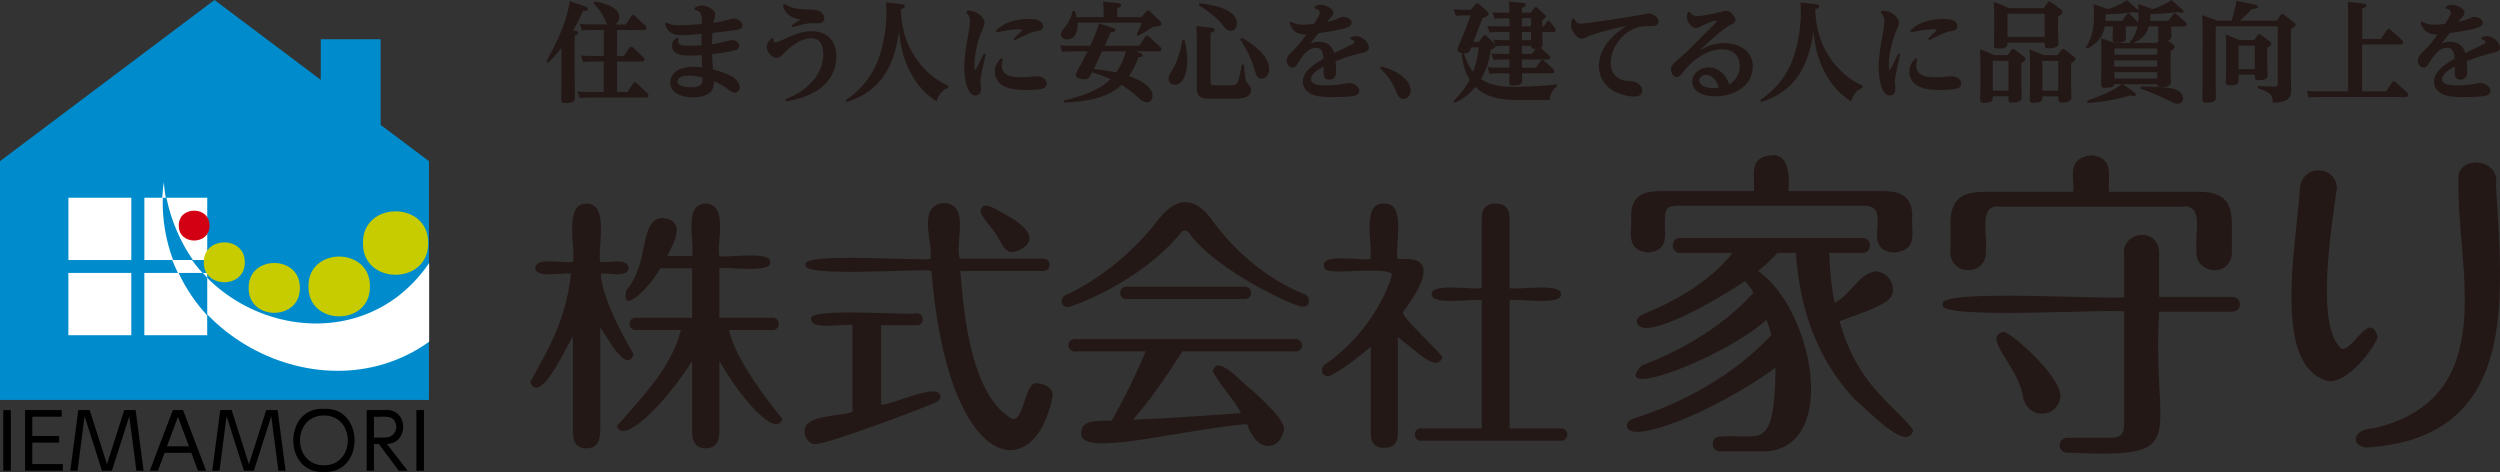 <?xml version="1.0" encoding="UTF-8"?><svg id="_イヤー_1" xmlns="http://www.w3.org/2000/svg" width="611.251" height="115.398" viewBox="0 0 611.251 115.398"><rect x="0" y="0" width="611.251" height="115.398" fill="#333333" stroke="none"/><defs><style>.cls-1{fill:#231815;}.cls-2{fill:#008ccc;}.cls-3{fill:#fff;}.cls-4{fill:#d20012;}.cls-5{fill:#c7cc00;}</style></defs><path class="cls-2" d="M93.064,30.529V9.595h-14.635v9.931L52.44,0,0,39.406h0v58.38h104.881v-58.38l-11.817-8.876h0Z"/><rect class="cls-3" x="16.721" y="66.73" width="15.376" height="15.23"/><rect class="cls-3" x="35.292" y="66.73" width="15.367" height="15.23"/><rect class="cls-3" x="16.73" y="48.346" width="15.371" height="15.23"/><rect class="cls-3" x="35.301" y="48.346" width="15.371" height="15.23"/><path class="cls-3" d="M104.926,64.312c-18.91,27.741-62.378,13.767-64.866-19.771-5.17,34.251,37.04,58.9,64.866,39.014v-19.243Z"/><path class="cls-4" d="M51.227,55.154c.068,4.874-7.583,4.878-7.513,0-.071-4.867,7.582-4.863,7.513,0Z"/><path class="cls-5" d="M59.849,64.135c.097,6.498-10.112,6.501-10.013,0-.1-6.495,10.111-6.492,10.013,0Z"/><path class="cls-5" d="M73.316,70.393c.115,8.122-12.636,8.116-12.512,0-.125-8.119,12.631-8.125,12.512,0Z"/><path class="cls-5" d="M104.681,59.422c.149,10.333-16.082,10.354-15.93,0-.149-10.34,16.08-10.32,15.93,0Z"/><path class="cls-5" d="M90.446,70.039c.145,9.745-15.166,9.747-15.026,0-.139-9.741,15.172-9.739,15.026,0Z"/><path class="cls-2" d="M50.672,77.143v-9.226c-.359-.386-.713-.777-1.054-1.186h-5.958c1.8,3.827,4.172,7.331,7.013,10.413h0Z"/><path class="cls-2" d="M40.692,48.346h-.891c-.174,5.283.763,10.509,2.513,15.221,1.203.006,3.661.011,4.854.009-3.086-4.445-5.318-9.613-6.477-15.23h0Z"/><path d="M2.644,100.264v14.823H.801v-14.823h1.843Z"/><path d="M14.464,106.603v1.618h-6.565v5.247h7.467v1.618H6.131v-14.823h8.953v1.618h-7.185v4.722h6.565Z"/><path d="M21.926,100.264l4.232,13.243,4.214-13.243h2.784l1.956,14.823h-1.768l-1.731-13.318-4.251,13.318h-2.427l-4.251-13.318-1.731,13.318h-1.768l1.956-14.823s2.785,0,2.785,0Z"/><path d="M40.238,110.704l-1.618,4.383h-1.994l5.643-14.823h2.483l5.643,14.823h-1.994l-1.618-4.383h-6.546,0ZM46.201,109.123l-2.69-7.223-2.689,7.223s5.379,0,5.379,0Z"/><path d="M56.638,100.264l4.232,13.243,4.214-13.243h2.784l1.956,14.823h-1.768l-1.731-13.318-4.251,13.318h-2.427l-4.252-13.318-1.73,13.318h-1.768l1.956-14.823s2.785,0,2.785,0Z"/><path d="M79.205,99.963c9.978-.48,9.979,15.906,0,15.424-9.995.506-9.994-15.932,0-15.424ZM79.205,113.77c7.784-.002,7.784-12.189,0-12.189-7.804-.012-7.805,12.201,0,12.189Z"/><path d="M93.72,100.264c6.157-.761,6.509,8.064.884,8.296l5.06,6.528h-2.163l-4.853-6.509h-1.223v6.509h-1.768v-14.823h4.063,0ZM91.425,101.882v5.117c1.914-.201,5.082.855,5.474-2.615-.212-3.41-3.487-2.29-5.474-2.502Z"/><path d="M103.653,100.264v14.823h-1.843v-14.823h1.843Z"/><path class="cls-1" d="M146.749,105.537c0,1.038-.064,4.08-3.366,4.08s-3.303-2.977-3.303-4.08v-23.372c-2.658,4.885-8.221,16.57-10.424,11.266,3.041-5.965,8.511-13.671,9.972-26.482-1.563-.475-8.739,1.307-8.741-1.489-.011-2.707,7.697-.953,9.193-1.425.74-3.161-2.327-14.376,3.303-14.245,5.727-.102,2.617,11.044,3.367,14.245,1.525.443,6.762-1.213,6.93,1.424-.182,2.731-5.244,1.046-6.799,1.491.36,5.51,4.658,13.985,8.03,19.617-1.659,4.987-6.204-3.751-8.16-6.539v25.51h-.002ZM169.218,88.315c-7.352,11.469-17.043,20.385-18.389,15.864,6.165-7.155,13.295-14.176,15.669-23.505h-10.813c-2.326.308-2.335-3.285,0-2.977h13.533v-12.107h-7.77c-2.808,5.01-9.822,11.749-8.289,5.309,5.868-6.715,2.912-17.126,8.741-17.613,5.587.521,3.453,5.107,1.232,9.326h6.086c.702-3.244-2.228-12.881,3.367-12.821,5.57.2,2.579,9.549,3.302,12.821,1.469.518,12.714-1.388,12.432,1.488.363,2.886-11.017.969-12.432,1.491v12.107h12.755c2.299-.328,2.393,3.256,0,2.977h-10.36c.89,4.958,6.052,13.289,13.016,21.757-1.533,4.815-10.223-5.003-15.411-14.18v17.029c0,2.202-.518,4.337-3.368,4.337-2.913,0-3.302-2.459-3.302-4.337v-16.965h0Z"/><path class="cls-1" d="M215.431,98.998c3.097-.149,14.516-5.769,14.504-2.007,0,.972-.453,1.165-4.403,2.721-7.835,3.109-23.763,8.87-26.158,8.87-1.684,0-2.655-1.684-2.655-3.173.032-4.232,9.073-3.471,11.72-4.726v-21.173c-1.478-.485-10.129,1.304-10.101-1.424-1.453-3.099,24.615-.841,25.512-1.49,2.299-.285,2.402,3.236,0,2.914h-8.418v19.489h0ZM254.865,63.258c2.331-.262,2.338,3.241,0,2.979h-20.072c.593,5.221,1.437,29.884,12.69,36.195,2.99.71,3.077-9.873,6.345-8.677,1.424,0,3.562.971,3.562,3.041-4.305,22.339-25.641,19.119-29.656-30.559-1.149-.742-31.836,1.759-30.757-1.489-1.359-3.23,29.626-.76,30.562-1.49.572-4.197-3.421-12.991,3.301-13.664,6.461.556,2.578,9.439,3.822,13.664,0,0,20.203,0,20.203,0ZM247.742,61.639c-1.749,0-2.138-.778-3.432-3.044-1.105-2.492-3.882-4.632-4.598-6.928.495-3.095,4.268-.112,5.958.712,8.059,4.183,7.287,7.862,2.072,9.26h0Z"/><path class="cls-1" d="M318.704,74.978c-.578.757-21.387-8.523-28.165-18.261-.605-.673-1.398-.432-2.008.454-9.971,11.979-26.547,17.936-27.584,17.936-1.856-.206-1.842-2.729.13-3.173,10.424-5.051,18.064-12.82,22.338-18.518,4.881-6.009,9.414-4.83,13.338.97,8.611,11.526,18.648,16.123,21.821,17.419,1.822.296,2.057,3.121.129,3.173h0ZM263.472,85.92c-2.887.496-3.048-3.465,0-2.98h52.706c2.844-.49,2.923,3.463,0,2.98h-27.064c-4.858,7.51-7.706,11.59-12.109,16.705,8.288-.325,16.512-.907,26.418-1.617-1.294-2.806-4.86-6.468-6.929-10.232,1.244-4.482,7.316,3.15,9.972,4.921,3.302,3.045,7.511,6.993,7.511,9.388-1.223,5.328-6.656,5.724-9.066-1.424-17.017,1.529-41.196,8.36-40.533,2.204-.201-3.53,4.874-2.87,7.446-3.043,2.655-4.665,5.57-10.426,8.288-16.901h-16.64ZM303.746,70.121c2.863-.487,2.907,3.462,0,2.979h-27.712c-2.865.487-2.905-3.462,0-2.978h27.712Z"/><path class="cls-1" d="M344.096,63.323c8.256.141,1.469,9.598-1.101,13.015.033,1.465,6.337,6.996,9.713,10.941-1.392,3.926-5.977-1.134-10.943-4.857v22.986c0,1.62,0,4.08-3.303,4.08s-3.302-2.524-3.302-4.08v-20.656c-4.792,4.208-9.648,7.253-10.49,7.253-1.875-.076-1.827-2.49-.387-3.109,12.173-8.545,15.992-20.977,15.992-21.625.446-2.089-13.41-.503-14.374-.972-.842,0-2.202,0-2.202-1.489-.22-2.874,9.763-.969,11.331-1.489.717-3.172-2.303-13.891,3.367-13.533,5.568-.365,2.596,10.434,3.302,13.533h2.397v.002h0ZM362.291,53.998c0-1.619,0-4.208,3.366-4.208,3.432,0,3.432,2.525,3.432,4.208v16.447c1.515.528,12.9-1.406,12.562,1.488.377,2.889-11.1.968-12.562,1.491v31.339h12.109c2.686-.449,2.676,3.422,0,2.977h-33.282c-2.656.456-2.719-3.427,0-2.977h14.375v-31.339c-1.548-.52-12.508,1.392-12.238-1.489-.343-2.874,10.751-.973,12.238-1.489v-16.447h0Z"/><path class="cls-1" d="M411.122,61.833c-2.849.326-2.837-4.014,0-3.637h43.951c2.857-.392,2.842,4.021,0,3.636h-7.826c.158,4.901.633,9.012,1.344,12.254,4.812-2.887,5.462-6.763,9.881-7.748,2.214,0,4.349,1.976,4.349,4.427,0,2.53-1.503,3.716-13.045,7.747,4.301,15.676,13.212,20.299,18.024,26.638-1.321,5.125-8.862-2.646-14.309-7.505-5.929-6.327-13.201-17.235-14.387-35.812h-4.507c-1.423,1.502-2.372,2.53-4.743,4.428,13.067,9.014,20.018,42.13,2.373,44.112h-11.306c-2.852.32-2.857-4.023,0-3.639,9.245-.801,12.958,4.291,13.202-16.839-15.203,11.039-35.843,19.014-36.364,14.311,0-1.107.791-1.584,1.977-1.978,11.62-3.714,24.111-10.356,33.359-20.316-.474-1.658-.712-2.53-1.186-3.714-10.706,9.546-38.722,19.902-30.515,11.145,6.958-2.45,19.131-8.536,27.353-17.785-.87-1.423-1.424-2.056-2.056-2.846-4.027,2.809-25.43,15.869-26.483,9.96,0-1.107.949-1.582,1.66-1.898,14.073-5.692,19.921-12.569,21.741-14.941h-12.49.003ZM428.83,46.734c.344-3.337-1.532-8.366,4.268-8.775,3.986-.406,4.543,4.298,4.19,8.775h23.084c4.742,0,7.193,1.502,7.193,6.245-.475,3.279,1.831,8.094-4.347,8.775-8.847-.421.077-11.534-7.51-11.463h-45.297c-2.846,0-3.321.712-3.321,3.321-.387,2.992,1.538,7.562-4.11,8.142-5.988-.682-3.715-5.562-4.19-8.775,0-4.19,1.818-6.246,7.195-6.246h22.846-.001Z"/><path class="cls-1" d="M519.361,62.624c-1.078-6.214,9.12-7.575,8.537,0v9.96h17.55c.633,0,2.214.158,2.214,1.818s-1.502,1.819-2.214,1.819h-17.55c-1.813,31.716,8.59,35.809-21.896,34.466-3.206.414-3.241-4.047,0-3.637h9.645c2.924,0,3.716-.711,3.716-3.714v-27.114c-.979-.906-46.549,2.148-44.348-1.818-1.69-4.028,43.25-.875,44.348-1.819v-9.961s-.002,0-.002,0ZM506.871,46.892c.551-3.354-2.012-8.038,4.426-8.933,5.84.466,4.021,5.571,4.349,8.933h21.739c4.822,0,8.3,1.265,8.3,7.51v6.403c.612,7.597-9.68,6.407-8.615,0-.61-3.18,2.077-11.153-3.716-10.276h-44.111c-5.852-.846-3.111,7.246-3.716,10.434.727,6.823-9.372,6.738-8.616,0v-6.561c0-5.691,2.766-7.51,8.38-7.51h21.581-.001ZM489.795,81.121c1.74,0,13.992,10.671,13.992,15.81-.649,5.563-8.459,5.85-9.248-.474-1.564-7.438-9.894-13.946-4.744-15.336h0Z"/><path class="cls-1" d="M571.384,45.944c-1.419,10.116-5.341,34.004,1.185,39.368,2.891.343,6.787-9.508,8.776-3.007,0,1.187-6.167,10.911-11.859,10.911-14.087-3.178-8.094-32.971-7.194-46.64.11-6.49,8.747-6.444,9.092-.632ZM610.278,45.232c1.526,27.594,5.841,61.79-31.622,64.188-3.904-.329-3.64-4.535,1.582-4.663,31.706-7.376,20.271-39.577,20.871-60.553-.896-6.302,10.306-5.898,9.169,1.027h0Z"/><path class="cls-1" d="M140.75,7.553c.266.03.611.108.611.424,0,.345-.503.582-.848.74v10.284c0,1.607.049,3.214.049,4.96,0,.848-.552,1.242-2.396,1.242-.818,0-.947-.286-.947-.897,0-1.449.049-2.928.049-4.378v-8.204c-1.085,1.4-1.952,2.455-3.293,3.638l-.394-.345c2.297-4.191,4.486-8.519,5.462-13.212.108-.503.207-1.006.286-1.528l3.619,1.262c.365.128.789.266.789.611,0,.444-.582.523-1.213.582-.789,1.795-1.42,3.086-2.426,4.753l.661.079-.01-.01ZM153.41,22.481l1.371-2.031c.108-.158.266-.316.473-.316.128,0,.266.079.473.266l2.504,2.317c.158.158.316.394.316.631,0,.394-.365.503-.69.503h-14.11c-.769,0-1.292.03-2.061.108l-.503-1.587c.868.049,1.765.108,2.642.108h3.796v-7.434h-3.007c-.582,0-1.479.049-2.061.108l-.503-1.587c.868.079,1.765.108,2.642.108h2.928v-6.33h-3.244c-.631,0-1.479.049-2.08.108l-.503-1.587c.868.079,1.765.108,2.633.108h4.191c-.394-.266-.552-.769-.74-1.183-.69-1.558-1.558-2.82-2.8-3.983l.207-.473c1.982.316,6.143,1.292,6.143,3.826,0,.818-.394,1.449-1.104,1.824h2.692l1.341-2.002c.128-.187.237-.316.444-.316.187,0,.365.158.503.286l2.455,2.297c.187.158.316.394.316.631,0,.394-.365.473-.69.473h-6.517v6.33h1.637l1.371-1.982c.128-.207.237-.316.424-.316s.345.108.503.266l2.426,2.297c.207.187.316.394.316.631,0,.394-.365.473-.71.473h-5.965v7.434h2.504l.039-.01Z"/><path class="cls-1" d="M173.791,22.422c-1.006,1.134-2.978,1.371-4.407,1.371-2.317,0-5.492-.789-5.492-3.668,0-1.262.769-2.396,1.873-3.007,1.104-.601,2.534-.769,3.776-.769.71,0,1.42.049,2.14.128-.049-1.006-.079-2.002-.128-3.007-1.025.049-2.08.128-3.135.128-1.637,0-4.112-.237-4.112-2.455,0-.927.503-1.42,1.213-1.952l.424.266c-.079.207-.158.444-.158.661,0,.976,1.006,1.055,2.899,1.055.947,0,1.903-.03,2.85-.108v-2.771c-1.479.158-3.51.316-4.989.316-1.163,0-2.268-.237-3.086-1.085-.503-.503-.69-1.085-.868-1.765l.424-.286c.897.661,1.952.71,3.037.71,1.43,0,4.092-.187,5.541-.316v-1.134c0-1.4-.345-2.031-1.765-2.347l.049-.503c.582-.316,1.085-.532,1.765-.532,1.262,0,3.214,1.006,3.214,2.031,0,.237-.03.523-.128.927-.108.345-.187.69-.286,1.242,1.686-.207,2.475-.394,4.092-.868.266-.079.582-.158.868-.158.848,0,2.159.789,2.159,1.745,0,.818-1.025.976-1.903,1.104-1.637.266-3.638.473-5.462.661-.079.927-.079,1.844-.108,2.771,1.163-.158,2.297-.394,3.402-.69.661-.187,1.262-.345,1.558-.345.74,0,1.716.69,1.716,1.509s-1.104,1.085-1.982,1.262c-1.134.237-3.481.552-4.674.69.049,1.242.108,2.475.207,3.747,1.321.316,3.747,1.104,4.881,1.844.848.523,1.666,1.499,1.666,2.554,0,.71-.503,1.262-1.213,1.262s-1.341-.611-2.11-1.163c-.789-.582-2.061-1.262-2.978-1.637,0,.927-.128,1.824-.769,2.554v.03ZM171.809,19.316v-.365c-1.006-.266-2.347-.473-3.372-.473-.947,0-2.771.187-2.771,1.449,0,1.163,1.982,1.42,3.214,1.42,2.159,0,2.928-.582,2.928-2.031Z"/><path class="cls-1" d="M192.022,24.275c2.613-1.104,4.693-2.219,6.616-4.378,1.666-1.903,2.662-4.191,2.662-6.725,0-2.061-.74-3.826-3.057-3.826-2.475,0-5.038,2.11-6.705,3.796-.473.503-.947,1.006-1.686,1.006-1.262,0-2.376-1.558-2.376-2.741,0-.848.552-1.341,1.085-2.061l.503.079c0,.394.03.947.552.947.365,0,1.923-.69,2.771-1.085,2.002-.897,3.776-1.666,5.985-1.666,3.875,0,6.123,2.347,6.123,6.172s-2.11,6.941-5.384,8.736c-2.14,1.213-4.506,1.903-6.941,2.219l-.158-.473h.01ZM191.844.956c1.873,1.371,4.516,1.321,6.725,1.4.74.03,1.449.079,2.08.523.523.365.897.976.897,1.607,0,.897-.71,1.213-1.509,1.213-.473,0-.927-.049-1.4-.049-1.449,0-3.51.582-4.881,1.025l-.207-.473c.237-.158,2.061-1.262,2.061-1.371,0-.079-.108-.108-.394-.158-1.824-.316-3.451-1.479-3.796-3.372,0,0,.424-.345.424-.345Z"/><path class="cls-1" d="M223.751,13.982c2.002,3.037,4.753,5.492,8.075,6.991l-.03.503c-.69.286-1.134.552-1.637,1.134-.552.631-.927,1.321-1.163,2.14-3.461-2.061-5.906-5.492-7.385-9.18-1.055-2.662-1.499-5.038-1.795-7.888-1.183,8.312-4.269,14.593-12.769,17.255l-.237-.473c2.692-1.824,4.91-4.092,6.517-6.912,2.396-4.191,3.402-9.791,3.402-14.593,0-.789-.03-1.558-.108-2.347l3.934.444c.286.03.69.108.69.473,0,.444-.661.631-1.006.74.158,4.299,1.104,8.075,3.51,11.714h0Z"/><path class="cls-1" d="M236.481,2.642c.128,0,.266-.03.394-.03,1.952,0,3.855,1.607,3.855,3.037,0,.365-.316,1.085-.503,1.509-1.085,2.396-1.982,5.965-1.982,8.736,0,.187,0,1.262.187,1.262.049,0,.345-.503.69-1.163.523-1.025,1.213-2.455,1.42-2.899l.473.187c-.187.897-.503,2.317-.848,3.776-.266,1.163-.444,2.268-.444,2.928,0,.316.049.631.079,1.055.03.237.049.631.049.848,0,.818-.532,1.449-1.341,1.449-2.347,0-2.741-5.117-2.741-6.803,0-2.978.582-5.936,1.104-8.864.207-1.292.286-1.952.286-2.583,0-.868-.207-1.42-.897-1.952l.207-.473.01-.02ZM245.236,14.435c-.207.532-.316.927-.316,1.509,0,2.771,2.721,2.928,4.831,2.928.947,0,2.031-.03,2.958-.158.365-.049.661-.079.927-.079,1.025,0,2.297.661,2.297,1.795,0,.789-.523,1.104-1.242,1.292-.897.237-2.82.266-3.796.266-1.982,0-4.112-.079-5.827-1.134-1.134-.71-1.824-2.031-1.824-3.323,0-1.4.601-2.376,1.558-3.323l.444.237-.01-.01ZM243.471,7.474c1.292-1.134,2.317-1.795,3.983-2.297,1.341-.394,2.741-.552,4.141-.552,1.183,0,3.402.158,3.402,1.795,0,.947-.661,1.055-1.666,1.213-1.528.237-3.776,1.479-5.167,2.219l-.345-.394c.158-.128.848-.769,1.4-1.321.394-.394.74-.74.74-.789,0-.158-.365-.187-.947-.187-1.587,0-3.698.365-5.275.769l-.266-.444v-.01Z"/><path class="cls-1" d="M278.622,12.877c.266.108.769.286.769.611,0,.365-.365.473-1.025.503-.631,1.765-1.242,3.007-2.297,4.595,1.982.71,5.729,2.347,5.729,4.851,0,.848-.473,1.587-1.371,1.587-.582,0-1.262-.345-2.189-1.213-1.242-1.183-2.554-2.14-4.013-3.037-3.589,3.402-9.367,4.141-14.09,4.299l-.049-.523c3.747-.789,8.706-2.426,11.477-5.196-1.479-.661-2.978-1.213-4.536-1.666-.71,1.449-.947,1.686-1.765,1.686-1.4,0-2.268-.473-2.268-.976,0-.365.71-1.666,1.321-2.721.552-1.025,1.055-2.061,1.587-3.116h-4.112c-.69,0-1.371.049-2.08.108l-.503-1.587c.897.079,1.765.108,2.662.108h4.693c.818-1.765,1.607-3.559,2.159-5.462l3.293,1.055c.503.187.71.316.71.582,0,.424-.523.473-1.134.503-.473,1.104-.976,2.219-1.479,3.323h8.44l1.449-2.14c.108-.158.237-.316.444-.316s.345.128.503.266l2.721,2.455c.207.187.316.394.316.631,0,.394-.394.473-.71.473h-5.512l.868.316h-.01ZM279.066,4.171l1.213-1.371c.128-.158.237-.266.444-.266.187,0,.286.079.444.237l2.475,2.376c.187.187.345.394.345.661,0,.552-.552.611-2.031.74-1.006.69-2.692,1.686-3.638,2.219l-.394-.345c.503-1.085.789-1.765,1.242-2.879h-15.697c.03.158.03.345.03.503,0,1.637-.601,3.589-2.583,3.589-.71,0-1.509-.394-1.509-1.213,0-.611.394-1.134.976-1.795,1.025-1.262,1.509-2.376,1.903-3.954h.523c.158.503.316,1.006.444,1.509h6.596v-.661c0-1.055-.049-2.08-.128-3.135l3.776.424c.266.03.661.108.661.444,0,.424-.661.631-1.006.74v2.189h5.906l.01-.01ZM269.462,12.562c-.661,1.449-1.341,2.879-2.031,4.299,2.219.237,3.323.394,5.512.848,1.025-1.528,1.903-3.352,2.347-5.147,0,0-5.827,0-5.827,0Z"/><path class="cls-1" d="M290.307,14.8c0,1.903-.503,5.906-3.086,5.906-.818,0-1.528-.503-1.528-1.4,0-.69.444-1.449.868-2.061,1.055-1.558,2.189-4.96,2.504-7.415l.523-.03c.473,1.637.71,3.274.71,4.989l.01.01ZM296.321,6.813c.266.03.661.108.661.444s-.424.552-1.006.769v11.842c0,.74.128,1.006,1.055,1.006h4.112c1.371,0,1.637-.71,2.14-3.244.108-.523.207-1.134.345-1.824h.532c.079,1.055.128,2.061.286,3.086.108.71.237,1.134.74,1.686.444.473.69.74.69,1.42,0,2.08-2.771,2.14-4.348,2.14h-5.906c-.818,0-1.765-.049-2.376-.69-.611-.611-.631-1.341-.631-2.11v-11.822c0-1.055-.03-2.08-.108-3.135l3.826.424-.01.01ZM302.444,5.699c0,.927-.552,1.844-1.558,1.844-.789,0-1.262-.552-1.716-1.134-1.686-2.219-3.698-3.638-6.044-5.117l.158-.503c2.662.237,9.15,1.341,9.15,4.91h.01ZM310.303,16.861c0,1.134-.582,2.376-1.873,2.376-.897,0-1.183-.582-1.4-1.321-.976-3.293-1.923-5.462-3.826-8.332l.394-.345c2.613,1.371,6.695,4.329,6.695,7.622h.01Z"/><path class="cls-1" d="M327.163,4.516c.454-.207.818-.394,1.321-.394.769,0,2.031.532,2.031,1.42,0,.976-1.479,1.341-2.741,1.637-1.795.394-3.589.69-5.413.927-.631.848-1.292,1.686-1.952,2.534.976-.345,1.321-.424,2.002-.424,1.952,0,3.274.868,3.826,2.741,1.371-.69,2.771-1.321,4.141-2.002.394-.187.789-.424.789-.69,0-.394-.69-.582-.976-.661l.049-.503c.424-.158.769-.266,1.242-.266,1.716,0,3.214,1.686,3.214,2.8,0,.927-1.006,1.163-2.219,1.42-1.873.424-4.013,1.134-5.936,1.923.079.818.158,1.637.158,2.455,0,1.104-.394,2.031-1.666,2.031-.976,0-1.42-.582-1.42-1.509,0-.552.03-1.104.03-1.666-1.085.552-3.116,1.686-3.116,3.086,0,1.499,2.741,1.499,3.776,1.499,1.637,0,3.323-.187,4.881-.503.316-.049.552-.079.789-.079.818,0,2.376.769,2.376,1.844s-1.025,1.321-1.873,1.4c-1.607.187-3.274.207-4.91.207-1.449,0-3.698-.079-4.989-.769-1.183-.631-2.031-1.587-2.031-2.978,0-2.692,3.007-4.457,5.038-5.65-.049-1.213-.266-2.662-1.824-2.662-2.189,0-3.51,2.317-4.536,3.934-.286.473-.611.897-1.213.897-.848,0-1.4-.868-1.4-1.666,0-1.055.818-1.795,1.509-2.426,1.292-1.183,2.297-2.613,3.323-4.013-.158.03-.237.03-.345.03-2.14,0-3.116-1.006-3.855-2.879l.424-.286c.848.611,1.923.769,2.978.769.818,0,1.795-.108,2.613-.207.661-.976,1.43-2.159,1.43-2.82,0-.611-.789-.868-1.292-.947l.108-.503c.503-.266.927-.394,1.479-.394,1.055,0,3.037.848,3.037,2.002,0,.503-.444.927-.789,1.262-.266.286-.523.611-.769.927,1.085-.237,1.686-.394,2.692-.868l.01.02Z"/><path class="cls-1" d="M342.328,18.261c1.292.927,2.583,2.189,2.583,3.875,0,1.025-.69,2.061-1.795,2.061-1.025,0-1.479-1.134-1.952-2.268-.897-2.14-2.061-3.668-3.747-5.226l.266-.444c1.716.394,3.214,1.006,4.644,2.002h0Z"/><path class="cls-1" d="M370.873,21.209c3.244,0,6.517-.207,9.761-.582l.03.523c-1.085.661-1.686,2.08-1.795,3.323h-6.222c-4.25,0-8.657-.049-11.901-3.214-1.351,1.686-3.116,3.007-5.068,3.905l-.316-.394c1.716-1.824,2.8-3.057,3.983-5.305-1.213-1.952-1.745-4.092-2.002-6.36l.532-.049c.582,1.509,1.262,3.274,2.317,4.506.74-2.08,1.134-3.776,1.371-5.985h-1.844c-.108.316-.207.582-.286.769-.207.503-.503.69-1.351.69-.582,0-1.745-.108-1.745-.897,0-.237.74-1.982.897-2.317.818-2.002,1.607-4.013,2.317-6.064h-1.607c-.661,0-1.321.03-1.982.108l-.552-1.587c.897.049,1.765.108,2.662.108h1.528l1.055-1.213c.237-.286.345-.365.532-.365.266,0,.473.187.661.365l1.686,1.528c.207.187.454.444.454.74,0,.424-.611.71-1.479.947l-2.268,5.827h1.321l1.006-1.341c.128-.187.266-.286.454-.286s.345.079.473.207l1.795,1.765c.108.108.187.187.266.266l-.365-1.104c.897.049,1.765.108,2.662.108h1.213v-2.002h-2.899c-.661,0-1.321.03-1.982.108l-.552-1.587c.897.049,1.795.108,2.662.108h2.771v-1.982h-1.637c-.661,0-1.321.049-1.982.108l-.523-1.587c.868.079,1.765.108,2.633.108h1.509c0-.897-.03-1.824-.108-2.721l3.481.345c.266.03.631.079.631.424,0,.365-.375.552-.947.769v1.183h2.061l.868-1.085c.158-.187.286-.316.424-.316.158,0,.316.128.473.266l1.637,1.479c.187.158.365.345.365.611,0,.128-.365.523-.868.897v1.499h.424l.661-1.055c.158-.266.237-.345.394-.345s.266.108.424.286l1.183,1.42c.128.158.237.394.237.582,0,.424-.473.473-.789.473h-2.534v.69c0,.818.079,1.637.079,2.297,0,.424-.049.661-.473.868l2.002,1.795c.187.158.345.345.345.582,0,.444-.454.503-.789.503h-6.123v2.002h3.402l1.134-1.607c.108-.158.207-.316.424-.316.187,0,.375.128.503.266l2.11,1.923c.158.158.345.365.345.601,0,.444-.444.503-.789.503h-7.119c.03.552.049,1.183.049,1.745s-.158.769-.631.976c-.424.187-1.085.286-1.558.286-.611,0-.976-.079-.976-.74,0-.769.049-1.509.049-2.268h-2.85c-.661,0-1.321.049-1.982.108l-.552-1.587c.897.049,1.765.108,2.662.108h2.721v-2.002h-1.903c-.661,0-1.321.049-1.982.108l-.552-1.587c.897.049,1.765.108,2.662.108h1.765v-1.982h-1.341c-.71,0-1.292.03-2.002.108-.079.266-.71.74-1.213.927-.365,2.564-1.085,4.851-2.396,7.099,2.642,1.824,5.699,1.903,8.785,1.903l-.02-.03ZM374.334,6.439v-1.982h-2.219v1.982h2.219ZM374.334,9.821v-2.002h-2.219v2.002h2.219ZM374.541,13.163l.927-1.262c-.108.03-.237.03-.345.03-.552,0-.789-.158-.789-.74h-2.219v1.982h2.426v-.01Z"/><path class="cls-1" d="M386.659,5.778c1.025,0,13.291-1.844,14.642-2.159.473-.108,1.213-.316,1.666-.316,1.025,0,2.554.789,2.554,1.952,0,1.006-1.085,1.134-1.873,1.134h-.947c-1.341,0-2.583.316-3.688.868-2.899,1.449-5.196,4.831-5.196,8.095,0,2.85,1.765,4.378,4.536,4.486.818.03,1.321.049,2.061.523.611.394,1.104,1.025,1.104,1.795,0,1.104-.947,1.449-1.903,1.449-1.449,0-3.323-.473-4.614-1.104-2.396-1.104-4.062-3.559-4.062-6.222,0-4.427,3.214-7.78,6.784-9.949-1.824.365-3.638.789-5.433,1.262-1.183.316-2.347.661-3.51,1.085-.266.108-.897.424-1.183.552-.266.128-.582.237-.868.237-1.183,0-2.613-1.903-2.613-3.402,0-.532.128-.947.286-1.42l.523-.079c.345.848.789,1.213,1.745,1.213h-.01Z"/><path class="cls-1" d="M415.736,22.826c-1.163-.552-1.982-1.558-1.982-2.85,0-2.11,2.061-3.51,4.013-3.51,2.475,0,4.329,1.903,4.989,4.171,1.666-.897,2.613-2.642,2.613-4.486,0-2.642-1.765-4.112-4.329-4.112-2.317,0-4.536,1.055-6.36,2.426-1.509,1.104-2.376,2.159-3.51,3.619-.286.365-.71.769-1.213.769-.897,0-1.4-1.163-1.4-1.923,0-.848.582-1.449,2.159-2.771,1.952-1.637,3.668-3.51,5.462-5.275,1.006-.947,1.952-1.903,2.928-2.879.187-.187.631-.631.631-.789,0-.108-.108-.158-.207-.158-.868,0-3.135,1.085-3.954,1.528-.286.158-.582.266-.897.266-1.085,0-2.238-1.479-2.238-2.741,0-.394.079-.71.207-1.085l.503-.158c.473.789,1.025,1.055,1.952,1.055,1.272,0,3.934-.601,5.226-.947.473-.108,1.292-.345,1.745-.345,1.163,0,2.238,1.637,2.238,2.268s-.71.947-1.528,1.341c-1.765.947-5.571,4.536-7.227,6.044,2.031-1.134,3.668-1.745,6.044-1.745,3.559,0,6.961,1.824,6.961,5.778,0,2.475-1.351,4.486-3.431,5.729-1.795,1.085-3.668,1.479-5.748,1.509-1.292-.03-2.475-.158-3.638-.71l-.01-.02ZM417.077,18.31c-.789,0-1.587.503-1.587,1.371,0,1.499,2.347,1.873,3.481,1.873.454,0,.848-.03,1.292-.108-.345-1.509-1.479-3.135-3.195-3.135h.01Z"/><path class="cls-1" d="M447.328,13.982c2.002,3.037,4.753,5.492,8.075,6.991l-.03.503c-.69.286-1.134.552-1.637,1.134-.552.631-.927,1.321-1.163,2.14-3.451-2.061-5.906-5.492-7.385-9.18-1.055-2.662-1.509-5.038-1.795-7.888-1.183,8.312-4.269,14.593-12.769,17.255l-.237-.473c2.692-1.824,4.91-4.092,6.517-6.912,2.396-4.191,3.402-9.791,3.402-14.593,0-.789-.03-1.558-.108-2.347l3.934.444c.286.03.69.108.69.473,0,.444-.661.631-1.006.74.158,4.299,1.104,8.075,3.51,11.714h0Z"/><path class="cls-1" d="M460.057,2.642c.128,0,.266-.03.394-.03,1.952,0,3.855,1.607,3.855,3.037,0,.365-.316,1.085-.503,1.509-1.085,2.396-1.982,5.965-1.982,8.736,0,.187,0,1.262.187,1.262.049,0,.345-.503.69-1.163.532-1.025,1.213-2.455,1.43-2.899l.473.187c-.187.897-.503,2.317-.848,3.776-.266,1.163-.454,2.268-.454,2.928,0,.316.049.631.079,1.055.03.237.049.631.049.848,0,.818-.532,1.449-1.351,1.449-2.347,0-2.741-5.117-2.741-6.803,0-2.978.582-5.936,1.104-8.864.207-1.292.286-1.952.286-2.583,0-.868-.207-1.42-.897-1.952l.207-.473.02-.02ZM468.813,14.435c-.207.532-.316.927-.316,1.509,0,2.771,2.712,2.928,4.831,2.928.947,0,2.031-.03,2.958-.158.375-.049.661-.079.927-.079,1.025,0,2.297.661,2.297,1.795,0,.789-.532,1.104-1.242,1.292-.897.237-2.82.266-3.796.266-1.982,0-4.112-.079-5.827-1.134-1.134-.71-1.824-2.031-1.824-3.323,0-1.4.611-2.376,1.558-3.323l.454.237-.02-.01ZM467.048,7.474c1.292-1.134,2.317-1.795,3.983-2.297,1.351-.394,2.741-.552,4.141-.552,1.183,0,3.402.158,3.402,1.795,0,.947-.661,1.055-1.666,1.213-1.528.237-3.776,1.479-5.167,2.219l-.345-.394c.158-.128.848-.769,1.4-1.321.394-.394.74-.74.74-.789,0-.158-.365-.187-.947-.187-1.587,0-3.698.365-5.275.769l-.266-.444v-.01Z"/><path class="cls-1" d="M490.889,13.489l.818-1.163c.128-.187.266-.345.503-.345.187,0,.365.128.503.237l2.08,1.558c.207.158.394.286.394.582,0,.394-.365.74-.976,1.163v4.723c0,1.183.079,2.376.079,3.53,0,.74-.286.976-.947,1.134-.444.108-.927.187-1.371.187-.868,0-.897-.365-.897-.927v-.631h-3.855c0,.897,0,1.134-.444,1.321-.454.187-1.272.286-1.745.286-.631,0-.897-.207-.897-.848,0-1.085.079-2.189.079-3.274v-5.591c0-1.134-.03-2.268-.079-3.402l3.451,1.449h3.293l.01.01ZM487.221,22.165h3.855v-7.306h-3.855v7.306ZM499.724,1.982l.848-1.262c.128-.187.266-.365.473-.365.128,0,.394.128.532.237l2.238,1.666c.266.187.473.345.473.661,0,.365-.394.74-1.104,1.183v2.85c0,1.163.108,2.317.108,3.481,0,.552-.079,1.371-2.426,1.371-.927,0-.927-.365-.927-1.104v-.286h-9.101c0,.868-.108,1.449-2.268,1.449-.69,0-1.055-.079-1.055-.848,0-1.085.079-2.159.079-3.244v-3.855c0-1.163-.03-2.317-.108-3.481l3.776,1.558h8.47l-.01-.01ZM490.83,9.022h9.101V3.352h-9.101v5.67ZM503.076,13.489l.848-1.183c.108-.158.237-.316.473-.316.158,0,.345.079.503.207l2.061,1.587c.375.266.473.345.473.611,0,.345-.394.69-1.055,1.104v4.753c0,.424.079,2.8.079,3.481,0,1.085-1.104,1.341-2.297,1.341-.897,0-.897-.365-.897-1.104v-.424h-3.905c0,.848,0,1.134-.532,1.341-.365.158-1.242.266-1.666.266-.611,0-.897-.187-.897-.818,0-1.085.079-2.189.079-3.293v-5.591c0-1.134-.03-2.268-.108-3.402l3.481,1.449h3.352l.01-.01ZM499.349,22.165h3.905v-7.306h-3.905v7.306Z"/><path class="cls-1" d="M530.172,5.098l1.163-1.558c.128-.187.207-.286.424-.286.158,0,.266.108.454.266l2.11,1.873c.158.128.286.365.286.582,0,.424-.345.503-.69.503h-3.057v.187c0,.818.049,1.587.049,2.268,0,.611-.316.818-.848.947l1.213.927c.207.158.444.316.444.631,0,.444-.69.848-1.025,1.055v4.112c0,1.134.079,2.268.079,3.402,0,.818-.454,1.262-2.297,1.262-.74,0-1.025-.128-1.025-.69h-8.411l2.899,2.08c.158.108.266.316.266.473,0,.286-.187.365-.424.365-.266,0-.631-.108-.897-.187-3.619,1.104-6.705,1.607-10.471,1.873l-.108-.532c2.159-.769,6.863-2.554,8.391-4.092h-1.745c-.03.316-.108.503-.503.661-.473.187-1.163.266-1.686.266-.789,0-1.055-.187-1.055-.947,0-1.213.079-2.426.079-3.668v-4.092c0-1.163-.03-2.317-.108-3.451l3.402,1.163h3.855l-.187-.207c1.006-1.104,1.607-2.396,1.903-3.855-.158.03-.187.03-.345.03h-2.583v.207c0,.868.049,1.765.049,2.642,0,.345-.03.769-.818.976-.394.108-.976.158-1.4.158-.818,0-1.025-.237-1.025-.927,0-.947.079-1.903.079-2.85v-.207h-2.002c-.424,2.613-1.923,4.22-4.22,5.403l-.394-.365c1.637-2.219,1.982-5.088,1.982-7.78,0-.927-.03-1.824-.108-2.741l3.54,1.262c1.292-.444,3.589-1.292,4.565-2.238l2.455,2.159c.237.207.394.345.454.503-.03-.582-.049-1.134-.079-1.686l3.51,1.262c1.351-.473,3.559-1.321,4.614-2.238l2.692,2.376c.128.108.266.266.266.444,0,.237-.187.365-.424.365-.187,0-.552-.128-.789-.237-2.297.286-4.595.444-6.882.503,0,.532-.03,1.085-.079,1.637h4.486l-.02.01ZM522.865,3.569v-.71c-.049.158-.187.266-.375.266-.128,0-.444-.108-.631-.187-2.455.345-4.536.503-6.991.552-.03.523-.049,1.085-.108,1.607h4.112l1.085-1.528c.108-.158.207-.316.424-.316.158,0,.316.128.444.266l1.952,1.982c.079-.552.079-1.341.079-1.923l.01-.01ZM527.45,13.38v-1.509h-10.501v1.509h10.501ZM527.45,16.279v-1.528h-10.501v1.528h10.501ZM527.45,19.207v-1.558h-10.501v1.558h10.501ZM521.623,10.501h5.729l.503-.69c-.158-.158-.187-.365-.187-.789,0-.789.049-1.716.049-2.376v-.187h-2.297c-.611,1.982-1.903,3.244-3.796,4.033v.01ZM530.99,21.613c1.213.266,2.771.976,2.771,2.455,0,.769-.503,1.292-1.262,1.292-.631,0-1.479-.365-2.426-.868-2.504-1.242-4.141-1.903-6.754-2.85l.108-.503c1.844,0,5.886.108,7.572.473h-.01Z"/><path class="cls-1" d="M556.665,5.068l.897-1.292c.108-.158.237-.345.454-.345.187,0,.394.128.552.266l2.238,1.745c.207.158.454.316.454.601,0,.424-.611.789-1.134,1.104v12.108c0,.818.049,1.666.049,2.475,0,1.43-.079,2.583-2.08,3.116-.582.158-1.371.266-2.376.286-.079-2.317-1.104-2.642-3.638-3.559v-.532l4.013.128h.207c.503,0,.611-.207.611-.74V6.419h-15.165v15.086c0,.71.03,1.42.03,2.14,0,.582-.079,1.025-.71,1.242-.424.128-1.163.237-1.637.237-.769,0-.947-.207-.947-.976,0-1.055.049-2.08.049-3.135V6.981c0-1.104,0-2.189-.108-3.293l3.668,1.371h3.53c.454-1.4,1.025-3.402,1.163-4.851l4.565.897c.266.049.69.207.69.523,0,.424-.473.503-.927.552-.187.03-.394.03-.532.049-.927,1.006-1.903,1.952-2.928,2.82h9.022l-.01.02ZM551.943,8.628c.108-.158.207-.286.424-.286.158,0,.375.108.503.207l2.08,1.558c.207.158.375.316.375.582,0,.424-.661.818-.976,1.006v3.875c0,.927.079,1.844.079,2.771,0,.286,0,.818-.789,1.085-.316.108-.789.187-1.449.187-.868,0-.868-.345-.868-.947v-.394h-3.983v1.321c0,.523,0,.976-.868,1.183-.286.079-.69.108-1.213.108-.897,0-1.055-.237-1.055-.927,0-1.006.079-2.002.079-3.007v-5.699c0-.927,0-1.873-.108-2.82l3.372,1.371h3.589l.818-1.163-.01-.01ZM547.328,11.162v5.729h3.983v-5.729h-3.983Z"/><path class="cls-1" d="M582.124,9.505l1.449-2.14c.128-.187.237-.345.454-.345.187,0,.286.108.503.286l2.712,2.455c.237.207.316.394.316.631,0,.394-.394.473-.71.473h-9.308v11.477h5.857l1.43-2.159c.108-.158.237-.316.473-.316.187,0,.316.128.473.266l2.721,2.455c.207.187.316.394.316.631,0,.394-.375.503-.71.503h-21.524c-.71,0-1.351.03-2.061.108l-.523-1.587c.897.049,1.765.108,2.662.108h7.464V3.589c0-1.055,0-2.11-.128-3.135l3.905.424c.286.03.69.079.69.444s-.424.523-1.025.769v7.415h4.595-.03Z"/><path class="cls-1" d="M603.718,4.516c.454-.207.818-.394,1.321-.394.769,0,2.031.532,2.031,1.42,0,.976-1.479,1.341-2.741,1.637-1.795.394-3.589.69-5.413.927-.631.848-1.292,1.686-1.952,2.534.976-.345,1.321-.424,2.002-.424,1.952,0,3.274.868,3.826,2.741,1.371-.69,2.771-1.321,4.141-2.002.394-.187.789-.424.789-.69,0-.394-.69-.582-.976-.661l.049-.503c.424-.158.769-.266,1.242-.266,1.716,0,3.214,1.686,3.214,2.8,0,.927-1.006,1.163-2.219,1.42-1.873.424-4.013,1.134-5.936,1.923.079.818.158,1.637.158,2.455,0,1.104-.394,2.031-1.666,2.031-.976,0-1.42-.582-1.42-1.509,0-.552.03-1.104.03-1.666-1.085.552-3.116,1.686-3.116,3.086,0,1.499,2.741,1.499,3.776,1.499,1.637,0,3.323-.187,4.881-.503.316-.049.552-.079.789-.079.818,0,2.376.769,2.376,1.844s-1.025,1.321-1.873,1.4c-1.607.187-3.274.207-4.91.207-1.449,0-3.698-.079-4.989-.769-1.183-.631-2.031-1.587-2.031-2.978,0-2.692,3.007-4.457,5.038-5.65-.049-1.213-.266-2.662-1.824-2.662-2.189,0-3.51,2.317-4.536,3.934-.286.473-.611.897-1.213.897-.848,0-1.4-.868-1.4-1.666,0-1.055.818-1.795,1.509-2.426,1.292-1.183,2.297-2.613,3.323-4.013-.158.03-.237.03-.345.03-2.14,0-3.116-1.006-3.855-2.879l.424-.286c.848.611,1.923.769,2.978.769.818,0,1.795-.108,2.613-.207.661-.976,1.43-2.159,1.43-2.82,0-.611-.789-.868-1.292-.947l.108-.503c.503-.266.927-.394,1.479-.394,1.055,0,3.037.848,3.037,2.002,0,.503-.444.927-.789,1.262-.266.286-.523.611-.769.927,1.085-.237,1.686-.394,2.692-.868l.01.02Z"/></svg>